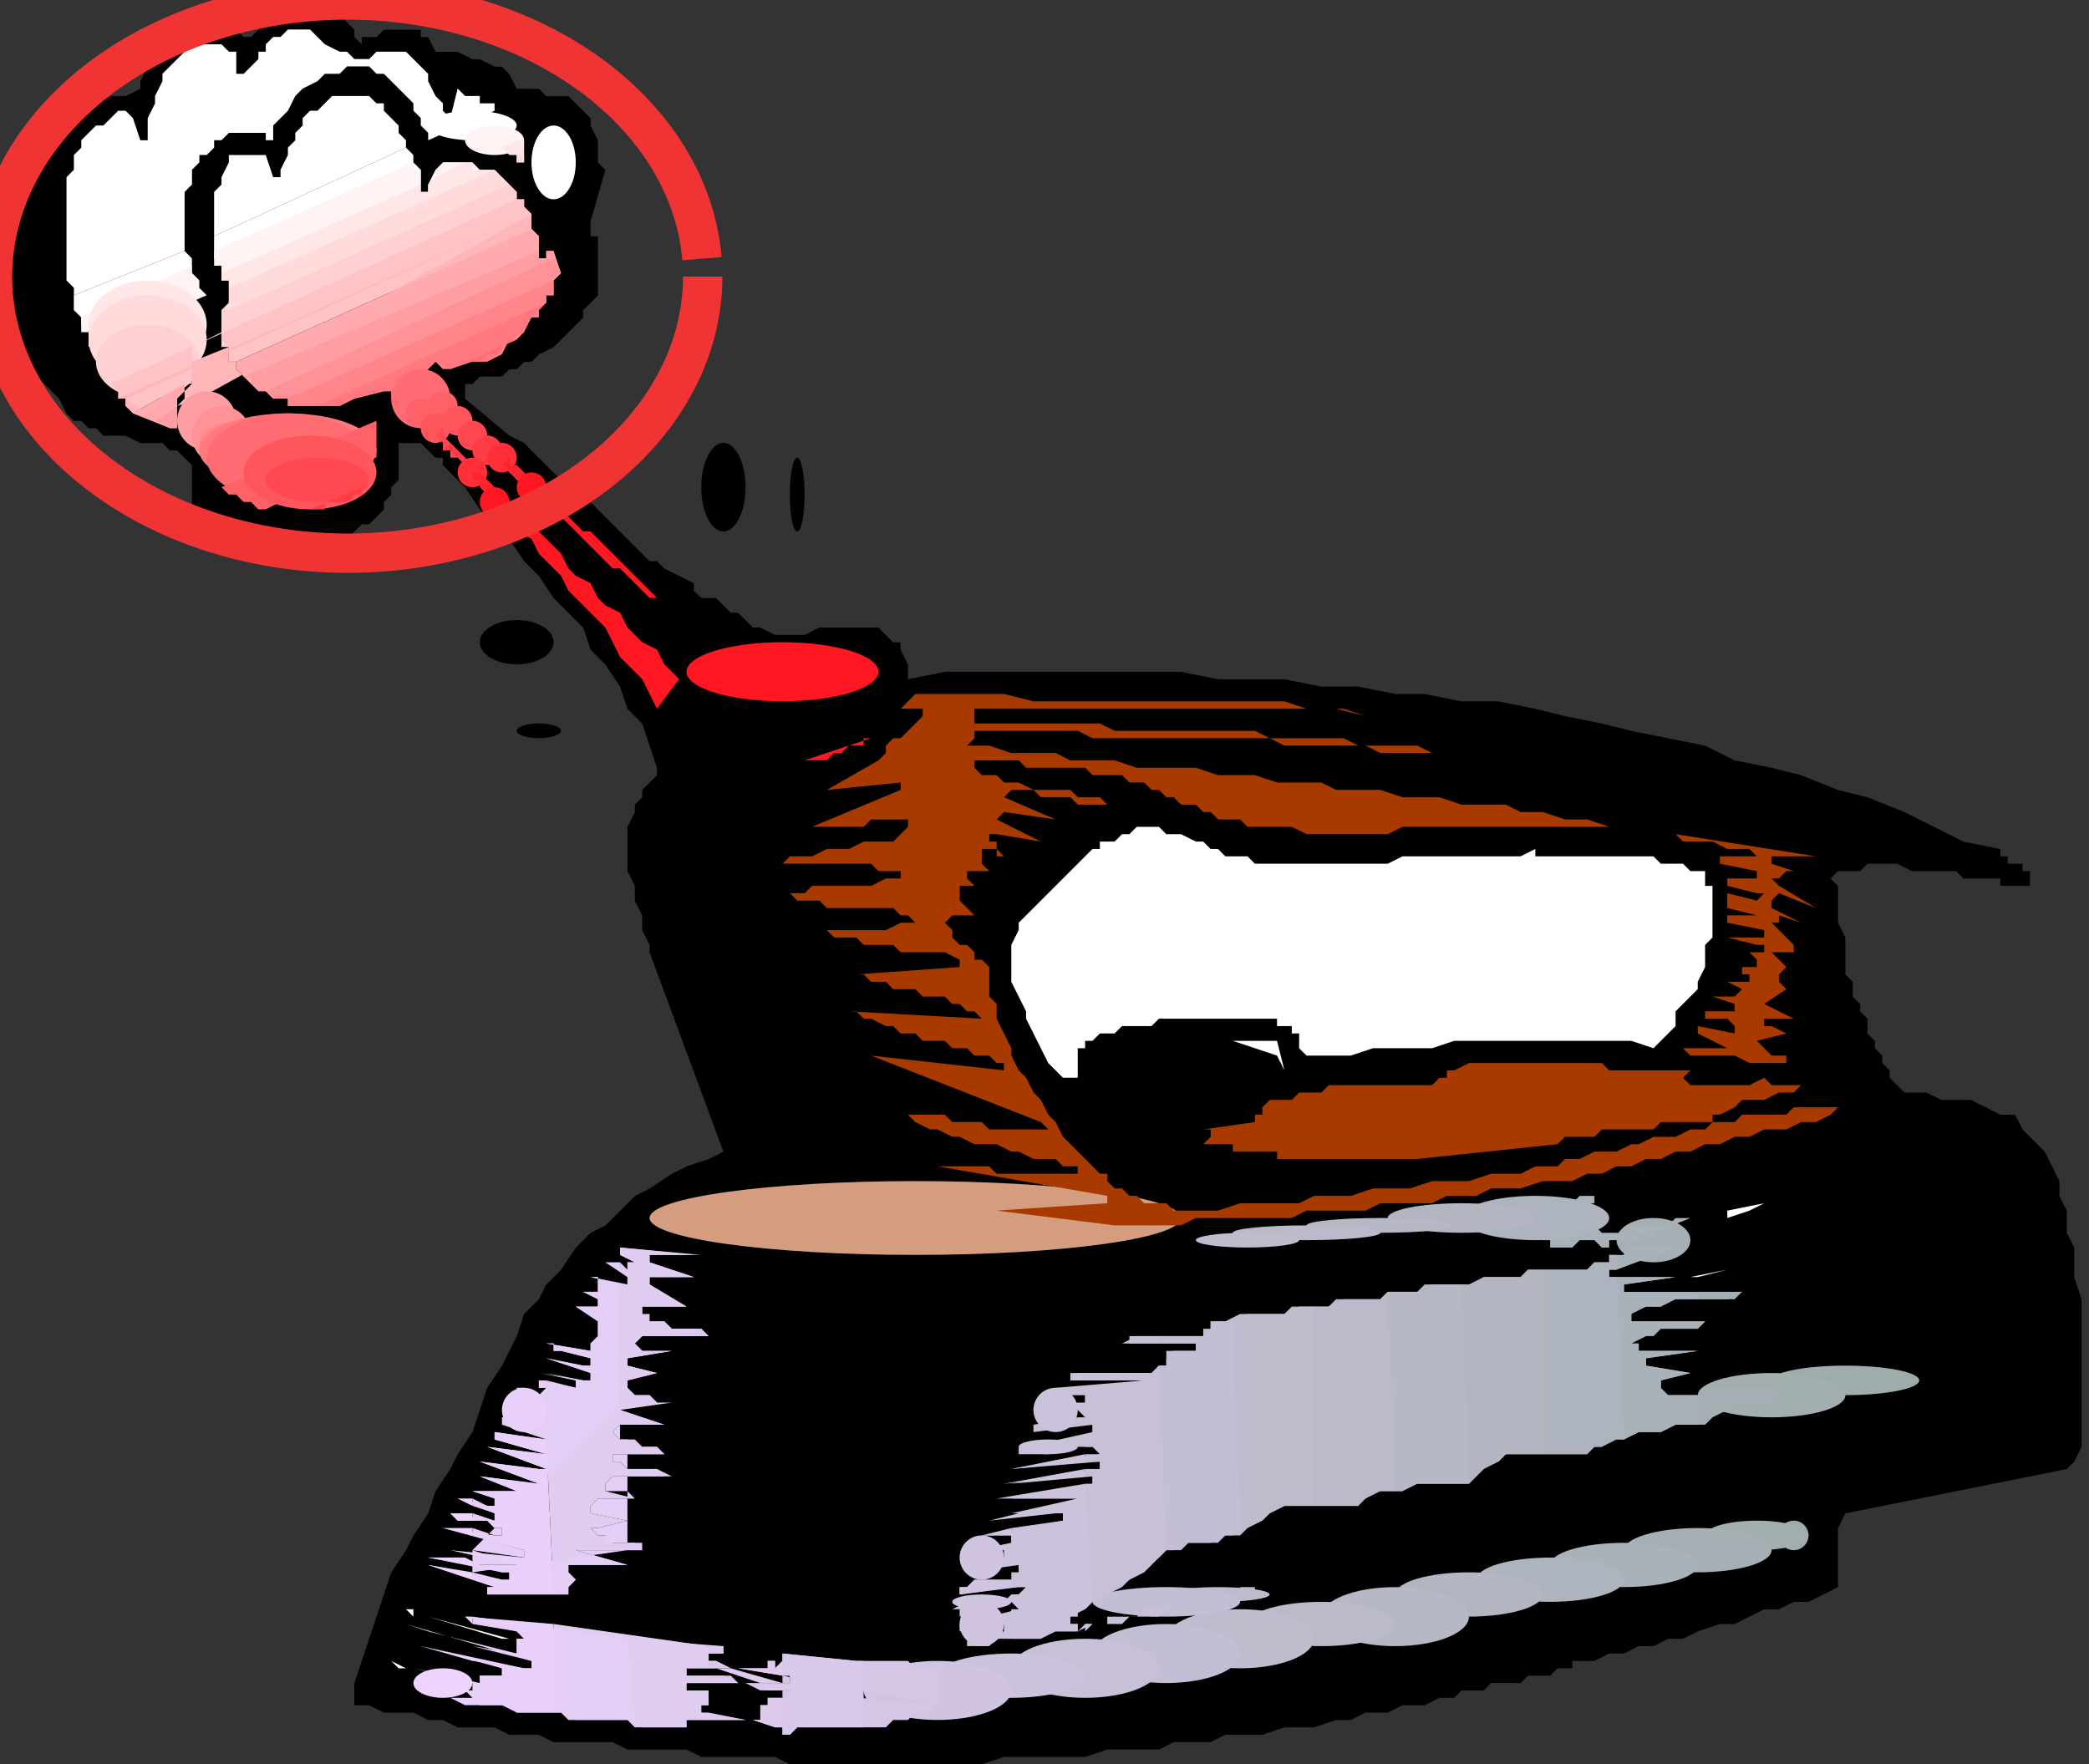 <?xml version="1.0" encoding="UTF-8" standalone="no"?>
<svg
    xmlns:inkscape="http://www.inkscape.org/namespaces/inkscape"
    xmlns:rdf="http://www.w3.org/1999/02/22-rdf-syntax-ns#"
    xmlns="http://www.w3.org/2000/svg"
    xmlns:cc="http://creativecommons.org/ns#"
    xmlns:dc="http://purl.org/dc/elements/1.1/"
    xmlns:sodipodi="http://sodipodi.sourceforge.net/DTD/sodipodi-0.dtd"
    xmlns:svg="http://www.w3.org/2000/svg"
    xmlns:ns1="http://sozi.baierouge.fr"
    xmlns:xlink="http://www.w3.org/1999/xlink"
    id="svg2"
    sodipodi:docname="bina_steam.svg"
    version="1.1"
    inkscape:version="0.47 r22583"
    viewBox="0 0 283 239"
  >
  <rect x="0" y="0" width="283" height="239" fill="#333333" stroke="none"/>
  <sodipodi:namedview
      id="namedview310"
      bordercolor="#666666"
      inkscape:pageshadow="2"
      guidetolerance="10"
      pagecolor="#ffffff"
      gridtolerance="10"
      inkscape:window-maximized="0"
      inkscape:zoom="1.053609"
      objecttolerance="10"
      borderopacity="1"
      inkscape:current-layer="svg2"
      inkscape:cx="132.61501"
      inkscape:cy="111.996"
      inkscape:window-y="0"
      inkscape:window-x="0"
      inkscape:window-width="640"
      showgrid="false"
      inkscape:pageopacity="0"
      inkscape:window-height="497"
  />
  <path
      id="path4"
      d="m119 239h2 3 2 2 3 2l3-1h2 2 3 2 2l3-1h2 3 2l2-1h3 2l2-1h3 2l3-1h2 2l3-1h2l2-1h3l2-1h3l2-1h1 1l1-1h1 1 1l1-1h1 1 1 1l1-1h1 1 1l1-1h1 1v-1h1 1 1l2-1h2l2-1h2l2-1h2l2-1 3-1h2l2-1 2-1h2l2-1h2l2-1 2-1v-8l1-2 30-6 1-1 1-2v-2-2-2-2-2-2-2-2-2-2l-1-3v-2-2l-1-2v-3l-1-2v-2l-1-2-1-2-1-1-2-2-1-2h-2l-2-1-2-1h-2-2l-2-1h-1-2l-1-1-1-1v-1l-1-1v-1l-1-1v-1l-1-1v-1-1l-1-1v-1l-1-1v-1-1l-1-1v-2-2-1l-1-2v-2-1-2l-1-1 1-1h1 1 1l1-1h1 1 1 1l2 1h1 2 1 2l1 1h2 2 1v1h1 1 1 1v-1-1h-1v-1h-1-1v-1h-1v-1l-5-1-4-2-4-2-5-2-4-1-5-2-4-1-5-1-4-2-5-1-5-1-4-1-5-1-4-1-5-1h-5l-5-1h-4l-5-1h-5l-5-1h-4-5l-5-1h-4-5-5-4-5-4-5l-5 1v-1-1l-1-2v-1h-1l-1-1-1-1h-1-1-2-1-2-1l-2 1h-2-1-1l-2-1h-1l-1-1-1-1h-1l-1-1-1-1h-2l-1-1v-1l-2-1-2-1-1-1h-1l-1-1-1-1-1-1-1-1-1-1-1-1-1-1-1-1-2-1-1-1-1-1-2-2-1-1-1-1-1-1-2-1-6-5v-2h1l1-1h2 1l1-1h1l1-1h1l1-1 2-1 1-1 1-1 1-1 1-1v-1l1-1 1-1v-1-2-1-1-1-2h-1v-1-1l2-7-1-1v-2-1l-1-2v-1l-1-1-1-1-1-1h-1-1-1l-1-1h-1-1-1l-1-2-1-1h-1l-2-1h-1l-2-1h-1-2l-1-2h-1v-1h-1-1-1-1-1l-1 1h-1-1v1l-1-1v-1l-1-1-1-1-1-1h-1l-1-1h-1-1l-2 1h-1l-1 1h-1v1l-1 1-1 1h-1l-1-1h-1l-1-1h-1-1-1-1l-1 1-1 1-2 1-1 1-1 1v1l-1 2v1l-2 1h-2l-2 1-2 1-2 1-1 1-2 1-1 1-1 2-1 2-1 1v2l-1 2v2l-1 1v2 2 1 2 1l1 2v1 2l1 1v1l1 2v1l1 1 1 1 1 1 1 1 1 1 1 2 1 1h1l1 1h1l1 1h1 1 1l2 1h1 1 1l1 1h1l1 1 1 1v1 1 1 1 1 1 1l1 1 1 1 1 1 1 1 1 1h1l2 1h1 1 1 2 1l1-1h1 1l1-1h1l1-1h1l1-1 1-1h1l1-1 1-1v-1l1-1v-1l1-1v-2-1-1-1h1 1 1l1 1 1 1h1v1l1 1 2 2 2 3 2 2 2 2 2 3 2 2 2 3 2 2 2 2 1 3 2 2 2 3 1 3 2 2 1 3 1 3v1l-1 1-1 1v1l-1 1v1l-1 2v1 2 2 1l1 2v2l1 2v2l1 2v1l10 27-2 1-3 1-2 1-3 2-2 1-2 2-2 2-2 1-2 2-2 3-2 2-1 2-2 2-1 3-1 2-1 2-2 3-1 3-1 3-2 3-1 2-2 3-1 3-2 3-1 2-2 3-1 3-1 3-1 3-1 3-1 3v3h2l2 1h2 2l2 1h2l2 1h2 1 2l2 1h2 2l2 1h2 2 2 2l2 1h2 2 2 2l2 1h2 2 2 2 2l2 1h2 2 1 1 1 1 1 1 1 1z"
  />
  <path
      id="path6"
      style="fill:#fff"
      d="m98 231z"
  />
  <path
      id="path8"
      style="fill:#fff"
      d="m54 226h1l-2-1 1 1z"
  />
  <ellipse
      id="ellipse10"
      style="fill:#9eacac"
      rx="10"
      ry="2"
      cy="187"
      cx="250"
  />
  <circle
      id="circle12"
      style="fill:#9eacac"
      cx="243"
      r="2"
      cy="208"
  />
  <ellipse
      id="ellipse14"
      style="fill:#a2aeb0"
      rx="10"
      ry="3"
      cy="189"
      cx="240"
  />
  <path
      id="path16"
      style="fill:#a2aeb0"
      d="m230 183z"
  />
  <path
      id="path18"
      style="fill:#a2aeb0"
      d="m230 180l1-1h1 1-3v1z"
  />
  <path
      id="path20"
      style="fill:#a2aeb0"
      d="m230 176h1 1 1 1 1l1-1h-6v1z"
  />
  <path
      id="path22"
      style="fill:#a2aeb0"
      d="m229 165h1-1z"
  />
  <ellipse
      id="ellipse24"
      style="fill:#a2aeb0"
      rx="7"
      ry="2"
      cy="208"
      cx="238"
  />
  <path
      id="path26"
      style="fill:#a6b0b4"
      d="m220 195l2-1h2 1l2-1h2 2l1-1 2-1 1-1h1 1 1 1 1l1-1-1-1h-1-1-1-1-1-1-2l-1 1h-1-2-1-1l-1-1v-1l4-1-6-1v-1l7-1h-8v-1h-1l2-1h1l1-1h2 1 2l1-1h2-11-1v-1l2-1h2l2-1h1 2 2 2l2-1h-16v-1l7-1h-1-1-1-1-1-1-1-1l1 22z"
  />
  <ellipse
      id="ellipse28"
      style="fill:#a6b0b4"
      rx="5"
      ry="3"
      cy="168"
      cx="224"
  />
  <ellipse
      id="ellipse30"
      style="fill:#a6b0b4"
      rx="10"
      ry="3"
      cy="210"
      cx="230"
  />
  <path
      id="path32"
      style="fill:#aab2b9"
      d="m209 197h1 2 1 1 1l1-1h1l2-1h1l2-1h2 1l2-1h2 1v-4h-1-1-1-1-1v-1-1l4-1-6-1v-1l7-1h-8v-1h-1l1-1h1l1-1h1 1 2 1 1v-1h-8-1v-1l1-1h1 1 1l1-1h1 2 1v-1h-10v-1l7-1h-1-1-1-1-1-2-1-1v-1h1l8-3h-3-1-1-1v-1h1v-1l2 1v-1l5-2h-1-1l-1 1h-1-1-1-1l-2 1h-1-1-1l-1-1v-1h1-1l-1-1v-1h1v-1h-1-1l-1 1h-1-1-1-1-1l1 5h1v1h1 1 1l1-1h1 1l1 1h1v-1h1 1v1 1h-2v1h-1-1l-1 1h-1-1-1-1-1-1v25z"
  />
  <ellipse
      id="ellipse34"
      style="fill:#aab2b9"
      rx="10"
      ry="3"
      cy="212"
      cx="220"
  />
  <path
      id="path36"
      style="fill:#aeb4bd"
      d="m199 201l1-1 1-1 1-1h1l1-1h1 2 1 1 1 2 1 1 1l1-1h1l1-1h1 1l-1-22h-1v-1h1v-2h-1v1h-1-1l-1 1h-1-1-1-2-1-1-1l-1 1h-1-1-1-1-1l-2 1h-1l1 27z"
  />
  <ellipse
      id="ellipse38"
      style="fill:#aeb4bd"
      rx="10"
      ry="3"
      cy="165"
      cx="208"
  />
  <ellipse
      id="ellipse40"
      style="fill:#aeb4bd"
      rx="10"
      ry="3"
      cy="214"
      cx="210"
  />
  <path
      id="path42"
      style="fill:#b3b6c1"
      d="m189 202h1l1-1h2 1 1 2 1 1l1-1 1-1 2-1 1-1h1 2 1 1v-25h-2l-1 1h-1-2-1-1l-1 1h-2-1-1-2-1l-1 1h-1-2-1l1 27z"
  />
  <ellipse
      id="ellipse44"
      style="fill:#b3b6c1"
      rx="10"
      ry="2"
      cy="165"
      cx="198"
  />
  <ellipse
      id="ellipse46"
      style="fill:#b3b6c1"
      rx="10"
      ry="3"
      cy="216"
      cx="199"
  />
  <path
      id="path48"
      style="fill:#b7b8c6"
      d="m178 204h1 1 1 1 1 1v-1h1l2-1h2 1l2-1h2 2 1 2l-1-27h-1-1-2l-1 1h-1-1-2-1l-1 1h-2-1-1-2l-1 1h-1-1v27z"
  />
  <ellipse
      id="ellipse50"
      style="fill:#b7b8c6"
      rx="10"
      ry="1"
      cy="166"
      cx="187"
  />
  <ellipse
      id="ellipse52"
      style="fill:#b7b8c6"
      rx="10"
      ry="4"
      cy="219"
      cx="189"
  />
  <path
      id="path54"
      style="fill:#bbbaca"
      d="m168 216h1 1v-1h1 1-1-1-1-1v1z"
  />
  <path
      id="path56"
      style="fill:#bbbaca"
      d="m168 207h1l1-1h1l1-1 2-1h2 2 2 2 2l1-1 1-1h1 1 1l-1-27-1 1h-2-1-1-1l-2 1h-1-1-2-1l-1 1h-2-1-1-1l-2 1 1 28z"
  />
  <ellipse
      id="ellipse58"
      style="fill:#bbbaca"
      rx="10"
      ry="1"
      cy="167"
      cx="177"
  />
  <ellipse
      id="ellipse60"
      style="fill:#bbbaca"
      rx="10"
      ry="3"
      cy="220"
      cx="179"
  />
  <ellipse
      id="ellipse62"
      style="fill:#bfbcce"
      rx="7"
      ry="1"
      cy="216"
      cx="165"
  />
  <path
      id="path64"
      style="fill:#bfbcce"
      d="m158 210h2l1-1h2 2l1-1h2l1-1 2-1 1-1 2-1h1 2 1v-27h-2l-2 1h-1-2-2-1l-2 1h-2v1h-1v1h-1-1-1-1-1-1v1h5v1h-1-1-1-1v1h-1 1v1h-1l1 25z"
  />
  <ellipse
      id="ellipse66"
      style="fill:#bfbcce"
      rx="7"
      ry="1"
      cy="168"
      cx="169"
  />
  <ellipse
      id="ellipse68"
      style="fill:#bfbcce"
      rx="10"
      ry="4"
      cy="222"
      cx="168"
  />
  <ellipse
      id="ellipse70"
      style="fill:#c3bed3"
      rx="10"
      ry="2"
      cy="217"
      cx="158"
  />
  <path
      id="path72"
      style="fill:#c3bed3"
      d="m148 217l1-1h1l2-1 1-1 1-1 1-1 2-1 1-1h1l2-1h1 1 1l2-1h1l1-1-1-28h-1-1-1v1l-1 1h-2-2-2-1-2l-2 1h-2 1 11v1h-2-1l-1 1h-2-1-2-1-2-1-1-1 11v1h-1l-1 1h-2-1-2-1-2-1v1h8l-8 1v5h1v1l-1 1v1h1 1v1h-2v1h2v1h-2v1h1v1h-1l1 16z"
  />
  <ellipse
      id="ellipse74"
      style="fill:#c3bed3"
      rx="2"
      ry="0"
      cy="168"
      cx="164"
  />
  <ellipse
      id="ellipse76"
      style="fill:#c3bed3"
      rx="10"
      ry="4"
      cy="224"
      cx="158"
  />
  <path
      id="path78"
      style="fill:#c8c0d7"
      d="m158 218l-1 1h-2-1-1l-1 1h-2-1-1l-2 1h-1-1-1l-2 1h-1-1-2v-4h1v-1h-1v-1h1l1-1h-1-1v-1-1h1v-1h-1v-3-1-1l7-1v-1h-1-6l9-2h-9l11-2v-1l-11 1 12-2v-1l-12 1 12-2-1-1h-1-2-1l-2 1h-1-2-1v-1h1l9-2v-1l-8 1v-1l6-1h1l-1-1-5 1v-1l5-1h1v-1h-1-3v-1l12-1h-10l1-1h2 1 2 2 1 2l1-1 1 25-2 2-1 1-2 1-2 1-1 1-2 1-1 1-2 1v1h1v1l1-1h1 1 1v-1h1 1 1 1l1-1h1 1 1z"
  />
  <path
      id="path80"
      style="fill:#c8c0d7"
      d="m157 181h-1-1-1-1v1h-1-1-1 1 6v-1z"
  />
  <ellipse
      id="ellipse82"
      style="fill:#c8c0d7"
      rx="5"
      ry="0"
      cy="184"
      cx="151"
  />
  <ellipse
      id="ellipse84"
      style="fill:#c8c0d7"
      rx="10"
      ry="4"
      cy="226"
      cx="147"
  />
  <path
      id="path86"
      style="fill:#ccc2dc"
      d="m148 220l-1 1h-1-1-1-1-1l-1 1h-1-1-1-1-1-1l-1 1h-1-1-1v-1l5-1v-1l-6 1v-1l8-2-1-1-7 2v-1h-1l2-1h1 1 1 2l1-1h1l1-1h-1l-8 1v-1h1l1-1h1 1 1 1 1l1-1v-1l-7 1h-1 1v-1h1 1l1-1h1 1v-1h-4l5-1v-1h-1-3l11-2v-1h-1l-9 1 12-3h-11l12-2 1 16-1 1h-1v1h-1v1h1v1h1v-1h1z"
  />
  <path
      id="path88"
      style="fill:#ccc2dc"
      d="m147 184h-1 1z"
  />
  <path
      id="path90"
      style="fill:#ccc2dc"
      d="m147 186h-1-1v1h2v-1z"
  />
  <circle
      id="circle92"
      style="fill:#ccc2dc"
      cx="143"
      r="3"
      cy="191"
  />
  <ellipse
      id="ellipse94"
      style="fill:#ccc2dc"
      rx="4"
      ry="1"
      cy="196"
      cx="142"
  />
  <path
      id="path96"
      style="fill:#ccc2dc"
      d="m147 197l-10 2 10-1v-1z"
  />
  <path
      id="path98"
      style="fill:#ccc2dc"
      d="m147 199l-11 2 11-1v-1z"
  />
  <ellipse
      id="ellipse100"
      style="fill:#ccc2dc"
      rx="10"
      ry="3"
      cy="227"
      cx="137"
  />
  <circle
      id="circle102"
      style="fill:#d0c4e0"
      cx="133"
      r="3"
      cy="220"
  />
  <path
      id="path104"
      style="fill:#d0c4e0"
      d="m137 201h-1 1z"
  />
  <path
      id="path106"
      style="fill:#d0c4e0"
      d="m137 203h-2 2z"
  />
  <path
      id="path108"
      style="fill:#d0c4e0"
      d="m137 205l-3 1 3-1z"
  />
  <path
      id="path110"
      style="fill:#d0c4e0"
      d="m137 207l-4 1h3 1v-1z"
  />
  <circle
      id="circle112"
      style="fill:#d0c4e0"
      cx="133"
      r="3"
      cy="211"
  />
  <path
      id="path114"
      style="fill:#d0c4e0"
      d="m137 214h-1-1-1-1-1l-1 1h-1v1l7-1v-1z"
  />
  <ellipse
      id="ellipse116"
      style="fill:#d0c4e0"
      rx="4"
      ry="1"
      cy="217"
      cx="133"
  />
  <ellipse
      id="ellipse118"
      style="fill:#d0c4e0"
      rx="10"
      ry="4"
      cy="229"
      cx="127"
  />
  <path
      id="path120"
      style="fill:#d4c6e4"
      d="m127 231v-5h-1-2l-1-1h-2-1-1-2-1l-10-1v3h1v1h-1v-1l21 4-21-1v5h1l1-1h2 1 2 1 2 1 2 1l1-1h1 1l1-1h1 1l1-1-21-1v-1h1v1h-1v-1z"
  />
  <path
      id="path122"
      style="fill-rule:evenodd;fill:#d8c8e9"
      d="m117 234v-9h-1l-10-1v1l-1 1v-1h-1v1h-1-3l6 1h1v1h-2-1-1-2-1l-1-1h-2-1v1h1 2 1 1l2 1h1 2 1v1h-1-1-1-2-1-1-1-2 7v1h-1v1 1h-1l3 1h1v1h1l1-1h1 1 2 1 1 2 1zm-21-2v1h5l-5-1zm0-1zm0-2v1-1zm0-6v3h3l-2-1h-1v-1h1 1v-1h-2zm-2-43v1h1 1l-1-1h-1zm0-7zm0-3h1-1z"
  />
  <path
      id="path124"
      style="fill-rule:evenodd;fill:#ddcaed"
      d="m106 224v3l-6-1h3 1v-1h1v1l1-1v-1zm0 4v-1 1zm0 7v-5h-1-1-1-1-1-1-1-2 7v1h-1v1 1h-1l3 1h1v1zm-21-13l1 11 1 1h1 1 1 1 1 1v-1h8l-6-1h-1 1v-1h1v-1l-3-1v-1h1 2 1 2 2 2l1 1h2l-21-7zm0-12v-1h1 1v1h-2zm0-1v-3 3zm0-7v1h1l-1-1zm0-3v1h1 1 1 1 1 1 1-1-1l-1-1h-1-1-1-1zm0-2l-1-2h1 1l1 1h1 1l1 1h-5zm-1-2v-2h1 1 1 1 1 1l-6-2v2 2zm0-21v16h7-1-1l-1-1h-1-1l-1-1v-1l4-1-4-1v-1l6-1h-4l-1-1 1-1h1 1 2 1 1 1 2l-1-1h-2-1-1l-1-1h-1-1l-1-1v-1h6l-5-3v-1h6l-6-2v-1h7l-11-1v1l2 1h-1v1l-1-1v1l1 1v1h-1zm21 54h-1-2-1-1l-2-1h-1-1-1-1-1v-1h6l-2-1h-1v-1h1 1v-1l-13-1 21 6h-1z"
  />
  <path
      id="path126"
      style="fill:#e1ccf1"
      d="m94 170l-10-1v1l2 1h-1v1l-3-1 3 2v1l-5-1h1v1 1h-1-1l2 1v1h-3l3 2v1l-4-1 4 1v1l-1 1-5-2 5 2v1l-6-1h1v1h1l4 1v1h-1l-5-1 6 2v1h-1l-5-1 4 1v1l-4-1v1 6 1l1 21h2v-1l1-1h1-1l-1-1v-1h8l-7-2h9l-1-1h-1-1-1l-1-1h-1l-1-1h1l4-1-5-1v-1l1-1h1 1 1 1 1l-4-1v-1l1-1h1 1 2 1 1 1 2-1l-2-1h-1-1-1-1l-1-1h-1v-1h7l-1-1h-1-1-1l-1-1h-1l-1-1 1-1h1 1 1 1 1 1l-6-2 7-1h-1-1l-1-1h-1-1l-1-1v-1l4-1-4-1v-1l6-1h-4l-1-1 1-1h1 1 1 1 1 1 1v-1h-1-1-1l-1-1h-1-1v-1h-1v-1h6l-5-3v-1h6l-6-2v-1h6z"
  />
  <path
      id="path128"
      style="fill:#e1ccf1"
      d="m96 226v-3l-21-3v12h1l1 1h1 2 1 1 1 1 1l1 1h2 1 1 1 1 1v-1h3v-1h-1-1 1v-1h1v-1-1h-3v-1h1 1 1v-1h-1-1-1v-1h3z"
  />
  <path
      id="path130"
      style="fill-rule:evenodd;fill:#e5cef6"
      d="m84 172v-1h-2l2 1zm0 18v-16l-4-1h1v1 1h-1-1l2 1v1h-3l3 2v1l-4-1 4 1v1l-1 1-5-2 5 2v1l-6-1h1v1h1l4 1v1h-1l-5-1 6 2v1h-1l-6-1 5 1v1l-5-1v1h1l-1 1h-1l-1-1h-1v1h1v1h-1-1v1l4 1v1h-1-1-1l-1-1h-1v1l6 2-7-1v1l7 2-8-1 8 3h-1l-8-1 8 3-8-1 5 2h-6l3 1v1h-1l-2-1v1l3 1v1l-3-1v1h1 1l1 1h1v1h-1l-3-1v1l7 2v1l-7-1 6 2h1-1-1-1-1-1-1-1v-2l20-20zm0 1v2l-1 1 1 1v-2-2zm1 6l-1-2 1 2zm0 3v-1l-1-1h-1v-1h2v3zm0 3v-1h-3v-1l1-1h1 1v3zm0 3l-4 1h-1l1 1h1v1h1 1 1v-3zm0 4v-1 1zm1 23l-1-11-21-3v1l6 1 1 1h-1v1 1l-6-1 8 2v1h-1l-7-1h1l3 1v1h-1-2v1 3h1 1 2l1 1h1 2 1 1 1l2 1h1 1 2 1 1 2zm-22-20v1l3 1h-1v1h-1-1 7 6v-1l1-1h1-1l-1-1v-1h8l-7-2h7l-21 3zm0-1zm16-7v-1l1-1h1 1 1 1v3l-5-1zm4-14v-1 1zm-16 22h1v1h-1l-4-1v-1l4 1z"
  />
  <path
      id="path132"
      style="fill:#e9d0fa"
      d="m74 186h-1 1z"
  />
  <path
      id="path134"
      style="fill:#e9d0fa"
      d="m74 188v-1h-1v1h1z"
  />
  <circle
      id="circle136"
      style="fill:#e9d0fa"
      cx="71"
      r="3"
      cy="191"
  />
  <path
      id="path138"
      style="fill:#e9d0fa"
      d="m75 216l-1-21-7-1v1l7 2-8-1 8 3h-1l-8-1 8 3-8-1 5 2h-6l3 1v1h-1l-4-1 5 2v1l-6-1 1 1h1 1 1 1l1 1h1v1h-1l-7-1 11 3v1l-10-1 9 2h1-2-1-2-1l-2-1h-1-2-2l10 2h1v1h-1l-10-2 9 3h-1v1h-1-1 7 4z"
  />
  <path
      id="path140"
      style="fill:#e9d0fa"
      d="m75 232v-12l-12-1 7 2 1 1h-1v1 1l-12-3-3-1 17 5v1h-1l-14-3 11 3v1h-1-2v1l-9-2 8 2v1h-1l1 1h-1-1-1l2 1h2 1 2l2 1h2 1 2z"
  />
  <path
      id="path142"
      style="fill:#eed2ff"
      d="m64 204v-1h-2l2 1z"
  />
  <path
      id="path144"
      style="fill:#eed2ff"
      d="m64 206v-1h-3l1 1h1 1z"
  />
  <path
      id="path146"
      style="fill:#eed2ff"
      d="m64 208v-1h-4l4 1z"
  />
  <path
      id="path148"
      style="fill:#eed2ff"
      d="m64 210h-3 3z"
  />
  <path
      id="path150"
      style="fill:#eed2ff"
      d="m64 210v2l-1-1h-1-1-1-1-1l6 1v-2z"
  />
  <path
      id="path152"
      style="fill:#eed2ff"
      d="m64 214v-1l-6-1 6 2z"
  />
  <path
      id="path154"
      style="fill:#eed2ff"
      d="m64 220v-1h-1l1 1z"
  />
  <path
      id="path156"
      style="fill:#eed2ff"
      d="m64 223l-6-2-3-1 9 3z"
  />
  <path
      id="path158"
      style="fill:#eed2ff"
      d="m65 225h-1l-7-2 8 2z"
  />
  <ellipse
      id="ellipse160"
      style="fill:#eed2ff"
      rx="4"
      ry="2"
      cy="228"
      cx="60"
  />
  <path
      id="path162"
      style="fill:#fff"
      d="m68 222h1l-11-3 10 3z"
  />
  <path
      id="path164"
      style="fill:#fff"
      d="m56 219v-1h-1-1 1l1 1z"
  />
  <path
      id="path166"
      style="fill:#fff"
      d="m60 215z"
  />
  <path
      id="path168"
      style="fill:#fff"
      d="m90 204h1-1z"
  />
  <path
      id="path170"
      style="fill:#fff"
      d="m230 173l4-1-5 1h1z"
  />
  <ellipse
      id="ellipse172"
      style="fill:#d49d80"
      rx="36"
      ry="5"
      cy="165"
      cx="124"
  />
  <path
      id="path174"
      style="fill:#a83a00"
      d="m151 166h2 2 3 2l2-1h2 2 2 2 2 3l2-1h2 2 2 2l2-1h2 3 2l2-1h2 2l2-1h2 2l3-1h2 2l2-1h2l2-1h2l2-1h2l2-1h2l2-1h2l2-1h2l2-1h3l2-1h2l2-1 1-1h3-2-1-1-1-1-2-1l-1 1h-1-2-1-1-1l-1 1h-1-2v-1h1l2-1 1-1h2 1l2-1h2l1-1h-2-2l-1-1-2 1h-2-2-2-2l-1-1 1-1h-1-1-1-1-1-1-1-1-1-1-1l-1-1h-1-1-1-1-1-2-1-1-1-1-1-1-1-1-1-1-1l-2 1h-1-1 1v1h1-1-1l-1 1h-2-1-1-2-1-1-2-1-2-1l-1 1h-2-1l-1 1h-1-1-1l-1 1h-1 1v1h-1v1l-7 1h1v1l-1 1h-1 5v1h6v1h19l19-2 1-1h1 2 1l1-1h2 1 1 2 1l1-1h1 2 1 1 1 1l-1 1h-2l-2 1h-1-2l-2 1h-1l-2 1h-2-1l-2 1h-2l-1 1h-2-1l-2 1h-2-2l-3 1h-3-2l-3 1h-2-3l-3 1h-2-3l-2 1h-3-3-2l-3 1h-2-2-1-1l-1-1h-1-2l-1-1h-1l-1-1h-1l-1-1v-1h-1l-1-1-1-1-1-1-1-1-1-1-1-2-1-1-1-2-1-1-1-2-1-1-1-2v-1l-1-2-1-2v-2l-1-1v-2-2l-1-1h-1v-1l-1-1h-1l-1-1v-1l-1-1 1-1h3l-2-2v-1-1h1 1l1 1-1-1-1-1v-1h4-1l-1-1v-1-1h1 1v1h1 1-1l-1-1v-1h-1v-1h1l6 1-6-3 1-1 7 1-7-3 1-1h1 1 1l1 1h1 1 1 1l1 1h1 1 1 1 1 1-1-1l-1-1h-1-2l-1-1h-1-2-1-1l-2-1h-1-1l-1-1h-2l-1-1v-1h1 1 1 1 2l1 1h1 1 1 1 1 1 1 1l1 1h1 2 1l1 1h2l1 1h1l1 1h1l1 1h2l1 1h1l1 1h2 1l1 1h2 2 2l2 1h2 2 3 2 2l2-1h2 2 2 2 2 2 1 1 2 1 1 1 1 1 1 1 2 1 1 1 1 1-2l-3-1h-3l-3-1h-3l-2-1h-3-3l-3-1h-2-3l-3-1h-3-3l-2-1h-3-3l-3-1h-2-3l-3-1h-3-2-3l-3-1h-3-3l-2-1h-3-3l-3-1h-2-1l1-1v-1h1 2 2 2 2 2 3l2 1h2 2 2 3 2 2 2 2 2 3 2l2 1h2 2 2 3 2l2 1h2 2 3 2 2l2 1h2-2l-2-1h-2-2l-2-1h-2-2-2-2l-2-1h-2-2-2-2-2l-2-1h-2-3-2-2-2-2-2-2-2l-2-1h-2-2-2-2-2-2-5v-1-1h1 3 3 3 4 3 3 3 4 3 3 4 3 3 3 4l3 1-4-1h-4l-3-1h-4-4-4-3-4-4-3-4-4l-4-1h-3-4-4-1l-2 2h2 1v1l-1 1-1 1-1 1h-1l-1 1v1l-1 1-7 4 10-1v1l-12 5h2 1 2 2l1-1h2 2 1v1l-1 1-1 1h-2-2l-2 1h-1-2l-2 1h-1-1-1l-1 1h1 1 1 1 2 1 2 1 2l1 1h2 1v1h-2l-2 1h-2-2-2-2l-1 1h-2l1 1h1 1 1l1 1h1 1 1 1 1 1 1 2l1 1h1l1 1h-1-1l-2 1h-1-2-1-2-2-1 1l1 1h1 1 1l1 1h1 1 1 1l1 1h1 2 1 1 1l2 1v1l-14 1h1l1 1h1 1l1 1h1 2l1 1h1 1 1l1 1h1l1 1h1l1 1-18-1h1l1 1h1l2 1h1l1 1h2l1 1h2 1l1 1h2l1 1h2l1 1h1v1l-18-2 23 9 1 1h-1-2-1-1-1-2l-1-1h-1-2-1l-1-1h-1-2-1-1-2 2l1 1 2 1h1l2 1h1l2 1h1 2l2 1h1l2 1h1 2l1 1h2v1h-1-1-1-2-1-1-1-1-2l-1-1h-1-1-1-2-1-1l23 4v1l-15 1 16 2z"
  />
  <path
      id="path176"
      style="fill:#fff"
      d="m234 165l3-1 2-1-5 1v1z"
  />
  <path
      id="path178"
      style="fill:#fff"
      d="m144 146h2v-1-1-1-1h1v-1h1l1-1h2l1-1h2 2l1-1h2 1 2 1 2 1 2 2 1 2v1h1 1v1h1v1 1l1 1h3 3l3-1h2 3 3l3-1h3 3 3 3 3 3 3 3l3 1 1-1 1-1 1-1v-2l1-1 1-1 1-1v-1l1-2v-1-2l1-1v-2-1-1-2-1h-1v-1-1h-1-1l-1-1h-1-1-1l-1-1h-1-2-1-1-1-1-2-1-1-1-1-1-1-1v-1l-2 1h-3-2-2-2-3-2-2l-2 1h-3-2-2-2-3-2-2-2l-1-1h-1-2l-1-1h-1l-1-1h-1l-2-1h-1-1l-1-1h-1-2l-1 1h-1l-1 1h-1-1v1h-1l-1 1-1 1-1 1-1 1-1 1-1 1-1 1-1 1-1 1-1 1v1l-1 2v1 1 1 2l1 2 1 2v1l1 2 1 2 1 2 1 1 1 1z"
  />
  <path
      id="path180"
      style="fill:#fff"
      d="m174 145l-1-4h-6l6 2 1 2z"
  />
  <path
      id="path182"
      style="fill:#a83a00"
      d="m240 144h3-1v-1h-1-1l-1-1-1-1 4-1-2-1h-1v-1h1 1 1 1l-4-2 3-2-1-1v-1l1-1-1-1-1-1h1 1 1v-1l-3-3h1v-1l3 1-4-2v-1l1-1 5 2-5-3-1-1h1l1-1h1l-3-1v-1h1 1 1 1 1 1l-19-3 1 1h2 1 1l2 1h1 2l1 1h-5v1l5 1v1h-4v1l4 1h1l-1 1-4-1v2l4 1h1-5v1l5 1v1h-5l4 1h1v1h-1-1l1 1v1h-4 1 1v1h1v1h-3l2 1-1 1h-2-1l3 1v1h-3-1v1h3l1 1v1l-5-1v1l4 2h-5-1l1 1h2 1 2 1l2 1h1 2z"
  />
  <path
      id="path184"
      style="fill:#ff1721"
      d="m109 103h1 1 1l1-1h1l1-1h1 1v-1h1l-9 3z"
  />
  <path
      id="path186"
      style="fill:#fff"
      d="m203 103h1-1z"
  />
  <ellipse
      id="ellipse188"
      rx="3"
      ry="1"
      cy="99"
      cx="73"
  />
  <path
      id="path190"
      style="fill:#fff"
      d="m100 97z"
  />
  <path
      id="path192"
      style="fill-rule:evenodd;fill:#fff"
      d="m55 20v-1l-1-1v-1l-1-1-1-1v-1h-1l-1-1h-2-1-1-1l-1 1-1 1h-1l-1 1v1l-1 1v1l-1 1v1l-1 2v1h-1l-1-3h-1-1-1-1-1v1l-1 2v1l-1 1v2 1 2 1l26-12zm3-1l9-4v-1h-1-1v-1h-1-1l-1-1-1 4-1-1v-1l-1-1-1-2v-1l-1-1-1-1-1-1h-1-1-1-1l-1 1h-1-1l-1-1h-1l-2-1-1-1-1-1h-1-2l-1 1h-1l-1 1v1h-1v1l-1 1-1 1v1-1h-1v-3h-1l-1-1h-1-1-1l-2 1-1 1-1 1-1 1v1l-1 2v1l-1 2v1 1 1h-1l-1-3-1-1h-1l-1 1-1 1h-1l-1 1-1 1v1l-1 1v1 1l-1 1v1 1 1 1 1 1 1 1 1 1 1 1 1 1l1 1v1l15-6v-2-1-2-1-2l1-1v-2l1-1v-1h1l1-1v-1h1l1-1h1 1 1 1 1v1h1v-2l1-1 1-1 1-2 1-1 2-1 1-1h2l1-1h1 2l1 1h1l1 1 1 1 1 1 1 1v1l1 1v1l1 1v1z"
  />
  <path
      id="path194"
      style="fill:#fff"
      d="m63 22h-1-1-1v1h-1v1l4-2z"
  />
  <path
      id="path196"
      style="fill:#fff"
      d="m55 20l1 1v1l1 1v1 1l-27 12v-1l-1-1v-1-1-1l26-12z"
  />
  <path
      id="path198"
      style="fill:#fff"
      d="m25 34l-15 6v1 1l1 1v1l1 1 15-7-1-1v-1-1l-1-1z"
  />
  <ellipse
      id="ellipse200"
      style="fill:#fff"
      rx="6"
      ry="2"
      cy="17"
      cx="64"
  />
  <path
      id="path202"
      style="fill:#fff3f4"
      d="m67 23h-1-1l-1-1h-1-1-1-1l-1 1-1 2v1h-1v-1-1-1h-1v-1l-27 12v1 1h1v1 1h1v1l36-16z"
  />
  <path
      id="path204"
      style="fill:#fff3f4"
      d="m26 36l-15 7v1 1h1v1 1l16-7-1-1v-1l-1-1v-1z"
  />
  <ellipse
      id="ellipse206"
      style="fill:#fff3f4"
      rx="4"
      ry="2"
      cy="19"
      cx="67"
  />
  <path
      id="path208"
      style="fill:#ffe7e8"
      d="m69 25l-1-1-1-1h-1-1-1v-1h-1l-4 2-1 1v1h-1v-1l-27 12v1h1v1 1 1 1l38-17z"
  />
  <ellipse
      id="ellipse210"
      style="fill:#ffe7e8"
      rx="8"
      ry="6"
      cy="44"
      cx="20"
  />
  <path
      id="path212"
      style="fill:#ffe7e8"
      d="m70 19l-2 1 1 1h1v1h1v-1-1-1h-1z"
  />
  <path
      id="path214"
      style="fill:#ffdbdc"
      d="m67 23l1 1 1 1 1 1v1l-40 18v-1-1-1l1-1v-1-1l36-16z"
  />
  <ellipse
      id="ellipse216"
      style="fill:#ffdbdc"
      rx="8"
      ry="6"
      cy="46"
      cx="20"
  />
  <path
      id="path218"
      style="fill:#ffdbdc"
      d="m71 21h-1v1h1v-1z"
  />
  <path
      id="path220"
      style="fill:#ffcfd1"
      d="m69 25l1 1v1h1v1l1 1-41 18h-1v-1-1-1-1-1h1l38-17z"
  />
  <ellipse
      id="ellipse222"
      style="fill:#ffcfd1"
      rx="7"
      ry="5"
      cy="49"
      cx="20"
  />
  <path
      id="path224"
      style="fill:#ffc2c5"
      d="m70 27h1v1l1 1v1 1l-40 18h-1v-1-1l-1-1v-1l-4 2v1 1 1 1 1h-1l-7 4v-1h-1v-1h-1v-1l-1-1 11-5 44-20-40 18 40-18-40 18z"
  />
  <path
      id="path226"
      style="fill:#ffb6b9"
      d="m72 29v1 1l1 1v1 1l-40 17-1-1v-1h-1v-1-1l-5 2v1 1 1l-1 1v1l-1 1 3-1v-1 1h1-1l45-25-56 25 10-5-10 5 5 3 3-2-3 2-4-3v1l1 1 3 1-5-3h1z"
  />
  <path
      id="path228"
      style="fill:#ffaaae"
      d="m75 35v-1h-1v1h-1v-1-1-1l-1-1-40 18v1l1 1 1 1h1v1h1l39-18z"
  />
  <path
      id="path230"
      style="fill:#ffaaae"
      d="m25 52l-7 4 5 2h1v-1-1-1-1l1-1v-1z"
  />
  <path
      id="path232"
      style="fill:#ffaaae"
      d="m26 57l4-1-1-1-1-1-1-1v1 1h-1v1 1z"
  />
  <path
      id="path234"
      style="fill:#ff9ea2"
      d="m75 38l1-1-1-3h-1v1h-1v-1l-40 17h1v1l1 1h1l1 1h1 1l36-16z"
  />
  <path
      id="path236"
      style="fill:#ff9ea2"
      d="m21 57l3-2v1 1 1h-1l-2-1z"
  />
  <circle
      id="circle238"
      style="fill:#ff9ea2"
      cx="28"
      r="4"
      cy="57"
  />
  <path
      id="path240"
      style="fill:#ff9296"
      d="m74 41v-1h1v-1-1l1-1-1-2-39 18 1 1h1 1v1h1 1 1 1l31-14z"
  />
  <circle
      id="circle242"
      style="fill:#ff9296"
      cx="30"
      r="4"
      cy="59"
  />
  <path
      id="path244"
      style="fill:#ff858b"
      d="m58 51h-1l1-1 1-1 1 1h1l9-4 1-1v-1l1-1h1v-1l1-1v-1h1v-1-1l-36 16v1h1 1 1 1 1 1 1l2-1 4-1h1l5-2z"
  />
  <ellipse
      id="ellipse246"
      style="fill:#ff858b"
      rx="6"
      ry="3"
      cy="60"
      cx="33"
  />
  <path
      id="path248"
      style="fill:#ff797f"
      d="m56 54v-1h1 1v1l1-1-1-1v-1h-1l1-1 1-1 2 1 3-1h2l2-1 1-2 2-1 1-2 2-2-31 14h1 1 1l2-1 4-1h1v1h1l1 1 1-1z"
  />
  <ellipse
      id="ellipse250"
      style="fill:#ff797f"
      rx="12"
      ry="5"
      cy="61"
      cx="39"
  />
  <circle
      id="circle252"
      style="fill:#ff6d73"
      cx="57"
      r="4"
      cy="54"
  />
  <path
      id="path254"
      style="fill:#ff6d73"
      d="m70 46h-1l-1 1-1 1h-1l-1 1h-1-1l-2 1 9-4z"
  />
  <ellipse
      id="ellipse256"
      style="fill:#ff6d73"
      rx="11"
      ry="6"
      cy="62"
      cx="39"
  />
  <circle
      id="circle258"
      style="fill:#ff6168"
      cx="57"
      r="2"
      cy="56"
  />
  <circle
      id="circle260"
      style="fill:#ff6168"
      cx="60"
      r="2"
      cy="55"
  />
  <path
      id="path262"
      style="fill:#ff6168"
      d="m51 57l-21 9 1 1h1l1 1h1l1 1h1l14-7h1v-1-1-1-1-1z"
  />
  <circle
      id="circle264"
      style="fill:#ff555c"
      cx="59"
      r="2"
      cy="58"
  />
  <circle
      id="circle266"
      style="fill:#ff555c"
      cx="62"
      r="2"
      cy="57"
  />
  <ellipse
      id="ellipse268"
      style="fill:#ff555c"
      rx="9"
      ry="5"
      cy="64"
      cx="42"
  />
  <path
      id="path270"
      style="fill:#ff4850"
      d="m60 58v1l1 1 1 1 1 1h-1-1v-1h-1v-1l-1-1 1-1z"
  />
  <circle
      id="circle272"
      style="fill:#ff4850"
      cx="64"
      r="2"
      cy="59"
  />
  <ellipse
      id="ellipse274"
      style="fill:#ff4850"
      rx="7"
      ry="3"
      cy="65"
      cx="43"
  />
  <path
      id="path276"
      style="fill:#ff3c45"
      d="m61 60l1 1 1 1 1 1 1 1h-1-1v-1l-1-1-1-1h-1l1-1z"
  />
  <circle
      id="circle278"
      style="fill:#ff3c45"
      cx="66"
      r="2"
      cy="61"
  />
  <path
      id="path280"
      style="fill:#ff3c45"
      d="m49 66l-7 3h1 1v-1h1 1 1l1-1h1v-1z"
  />
  <circle
      id="circle282"
      style="fill:#ff3039"
      cx="64"
      r="2"
      cy="64"
  />
  <circle
      id="circle284"
      style="fill:#ff3039"
      cx="68"
      r="2"
      cy="62"
  />
  <path
      id="path286"
      style="fill:#ff242d"
      d="m65 64l1 1 1 1 1 1 1 1h-2l-1-1-1-1v-1h-1v-1h1z"
  />
  <path
      id="path288"
      style="fill:#ff242d"
      d="m68 63l1 1 1 1 1 1h1 1l-1-1-1-1-1-1h-1v-1l-1 1z"
  />
  <circle
      id="circle290"
      style="fill:#ff1721"
      cx="67"
      r="2"
      cy="68"
  />
  <circle
      id="circle292"
      style="fill:#ff1721"
      cx="72"
      r="2"
      cy="66"
  />
  <path
      id="path294"
      style="fill:#ff1721"
      d="m89 96l3-4-1-1-1-1-1-2-2-1-1-1-1-1-1-2-2-1-1-1-1-2-2-1-1-1-1-2-1-1-1-1-1-1-1-1-1-1-1-1-1-1h-2l2 2 1 2 2 1 1 2 2 2 1 1 1 2 2 2 1 1 2 2 1 2 1 2 2 2 1 1 1 2 1 2z"
  />
  <path
      id="path296"
      style="fill:#ff1721"
      d="m72 66l1 1 1 1 1 1 1 1 1 1 1 1 1 1 1 1 1 1 1 1 1 1h1l1 1 1 1 1 1 1 1h1l-1-1-1-1-1-1-1-1-1-1-1-1-1-1-1-1-1-1h-1l-1-1-1-1-1-1-1-1-1-1-1-1h-1z"
  />
  <ellipse
      id="ellipse298"
      style="fill:#ff1721"
      rx="13"
      ry="4"
      cy="91"
      cx="106"
  />
  <path
      id="path300"
      style="fill:#fff"
      d="m107 95l4-1-4 1z"
  />
  <ellipse
      id="ellipse302"
      rx="5"
      ry="3"
      cy="87"
      cx="70"
  />
  <ellipse
      id="ellipse304"
      rx="1"
      ry="5"
      cy="67"
      cx="108"
  />
  <ellipse
      id="ellipse306"
      rx="3"
      ry="6"
      cy="66"
      cx="98"
  />
  <ellipse
      id="ellipse308"
      style="fill:#fff"
      rx="3"
      ry="5"
      cy="22"
      cx="75"
  />
  <path
      id="path3122"
      sodipodi:rx="45.083138"
      sodipodi:ry="35.11739"
      style="stroke:#f03434;stroke-miterlimit:17.9;stroke-width:5;fill:none"
      sodipodi:type="arc"
      d="m89.217 35.117a45.083 35.117 0 1 1 -0.095 -2.278"
      sodipodi:open="true"
      transform="matrix(1.067 0 0 1.067 -.001 0)"
      sodipodi:cy="35.11739"
      sodipodi:cx="44.134018"
      sodipodi:end="6.218262"
      sodipodi:start="0"
  />
</svg
>
